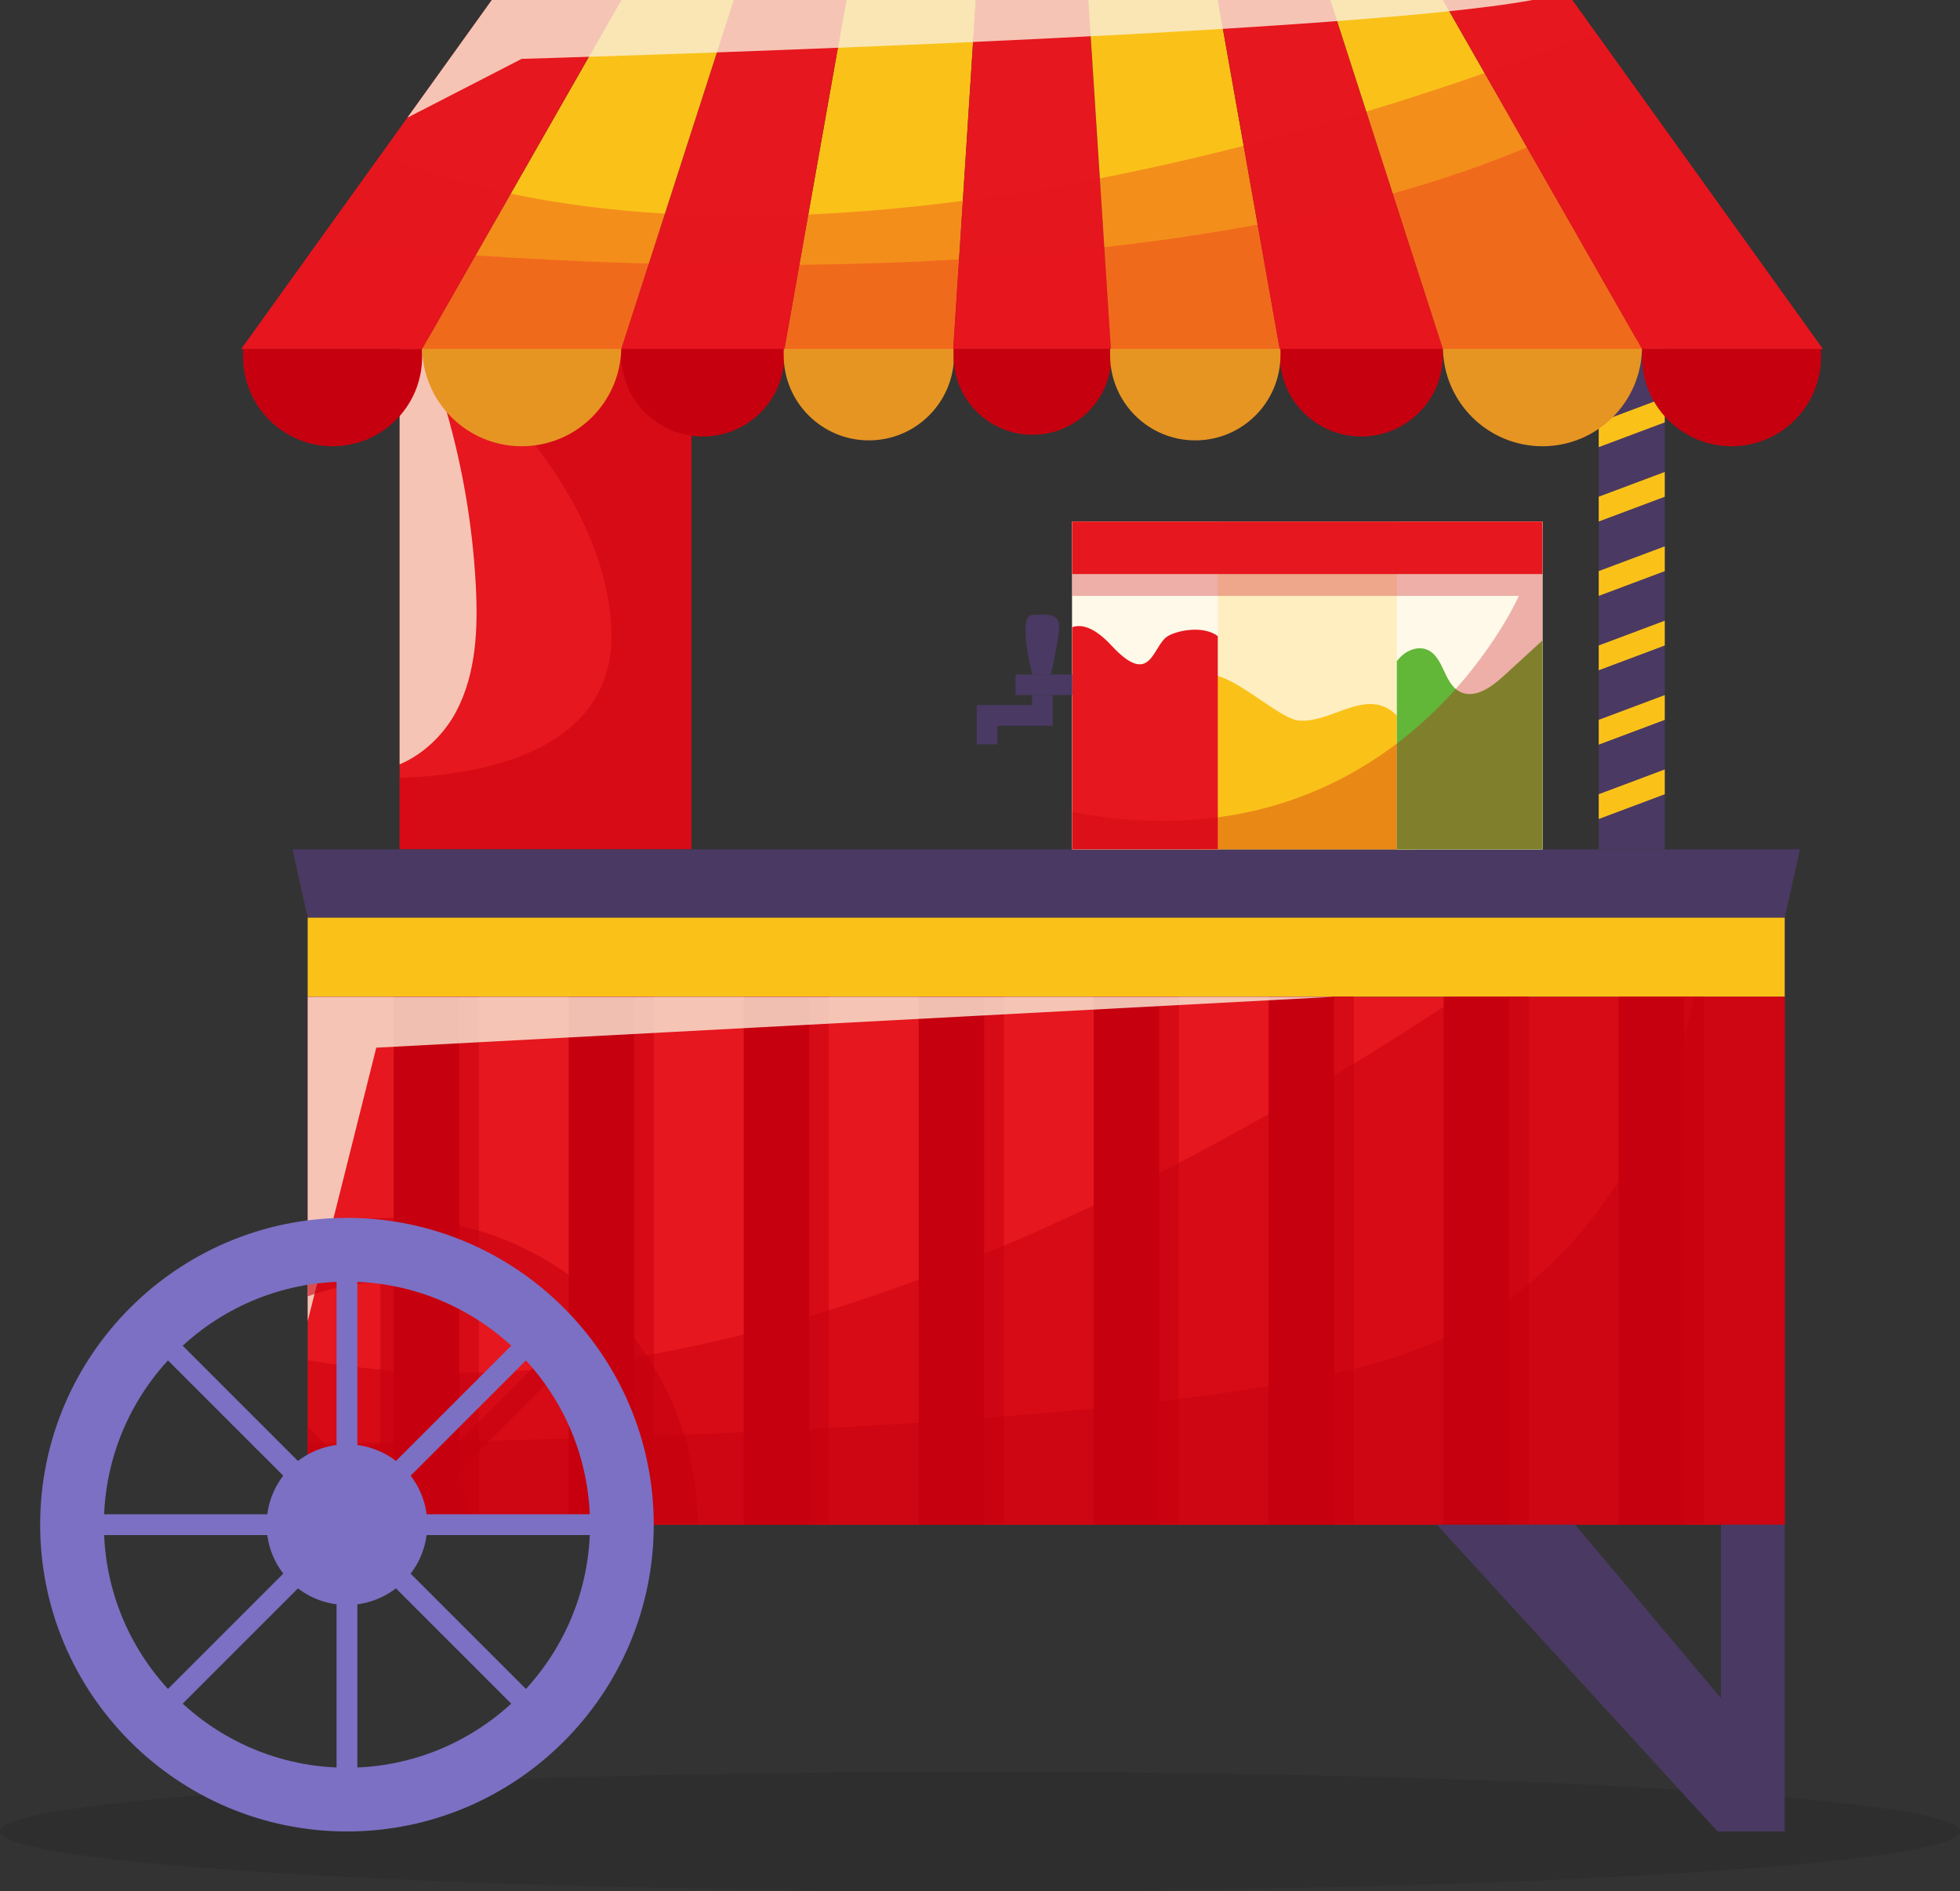 <?xml version="1.0" encoding="UTF-8"?><svg xmlns="http://www.w3.org/2000/svg" viewBox="0 0 549.748 530.417"><rect x="0" y="0" width="549.748" height="530.417" fill="#333333" stroke="none"/><defs><style>.cls-1{fill:#62b739;}.cls-1,.cls-2,.cls-3,.cls-4,.cls-5,.cls-6,.cls-7,.cls-8,.cls-9,.cls-10,.cls-11,.cls-12,.cls-13,.cls-14,.cls-15,.cls-16{stroke-width:0px;}.cls-2,.cls-4,.cls-12{fill:#e6171e;}.cls-2,.cls-4,.cls-13,.cls-14,.cls-16{mix-blend-mode:multiply;}.cls-2,.cls-14{opacity:.3;}.cls-3{fill:#ffeec0;}.cls-4,.cls-16{opacity:.5;}.cls-17{isolation:isolate;}.cls-5{fill:#faefda;mix-blend-mode:soft-light;opacity:.8;}.cls-6{fill:#fef9e8;}.cls-7,.cls-13,.cls-14,.cls-16{fill:#c6000f;}.cls-8{fill:#4a3962;}.cls-9{fill:#7b70c3;}.cls-10{fill:#e69523;}.cls-11{fill:#fac219;}.cls-13{opacity:.6;}.cls-15{fill:#000;opacity:.1;}</style></defs><g class="cls-17"><g id="Isolation_Mode"><path class="cls-15" d="M0,513.697c0,9.234,123.065,16.72,274.874,16.72s274.874-7.485,274.874-16.72-123.065-16.72-274.874-16.72S0,504.463,0,513.697Z"/><rect class="cls-8" x="448.421" y="97.868" width="18.517" height="140.358"/><polygon class="cls-11" points="466.938 118.47 448.421 125.413 448.421 118.46 466.938 111.516 466.938 118.47"/><polygon class="cls-11" points="466.938 139.331 448.421 146.274 448.421 139.32 466.938 132.377 466.938 139.331"/><polygon class="cls-11" points="466.938 160.192 448.421 167.135 448.421 160.181 466.938 153.238 466.938 160.192"/><polygon class="cls-11" points="466.938 181.053 448.421 187.996 448.421 181.042 466.938 174.099 466.938 181.053"/><polygon class="cls-11" points="466.938 201.913 448.421 208.856 448.421 201.903 466.938 194.959 466.938 201.913"/><polygon class="cls-11" points="466.938 222.774 448.421 229.717 448.421 222.763 466.938 215.82 466.938 222.774"/><rect class="cls-12" x="112.088" y="97.869" width="81.833" height="140.355"/><path class="cls-16" d="M193.921,97.869v140.355h-81.833v-20.052c20.799-.617,61.483-6.43,59.357-42.6-1.989-33.877-30.183-63.146-46.984-77.703h69.459Z"/><path class="cls-5" d="M127.975,199.536c-3.425,6.488-9.217,12.033-15.886,14.863v-116.53h7.446c2.206,5.523,3.817,11.198,4.652,13.934,5.189,16.982,8.317,34.588,9.26,52.318.646,12.076.167,24.711-5.472,35.415Z"/><path class="cls-7" d="M68.189,97.868h50.215v2.189c0,13.866-11.241,25.108-25.108,25.108h-0c-13.866,0-25.108-11.241-25.108-25.108v-2.189Z"/><path class="cls-7" d="M174.248,97.545h45.777v1.996c0,12.641-10.247,22.889-22.888,22.889h0c-12.641,0-22.889-10.247-22.889-22.889v-1.996Z"/><path class="cls-10" d="M219.812,97.545h47.781v2.083c0,13.194-10.696,23.891-23.891,23.891h0c-13.195,0-23.891-10.696-23.891-23.891v-2.083Z"/><path class="cls-7" d="M267.443,97.868h44.286v1.931c0,12.229-9.914,22.143-22.143,22.143h0c-12.23,0-22.143-9.914-22.143-22.143v-1.931Z"/><path class="cls-10" d="M118.404,94.808h55.844v2.435c0,15.421-12.501,27.922-27.922,27.922h0c-15.421,0-27.922-12.501-27.922-27.922v-2.435Z"/><path class="cls-7" d="M510.771,97.868h-50.215v2.189c0,13.866,11.241,25.108,25.108,25.108h0c13.866,0,25.107-11.241,25.107-25.108v-2.189Z"/><path class="cls-7" d="M404.712,97.545h-45.777v1.996c0,12.641,10.247,22.889,22.888,22.889h0c12.641,0,22.888-10.247,22.888-22.889v-1.996Z"/><path class="cls-10" d="M359.147,97.545h-47.781v2.083c0,13.194,10.696,23.891,23.891,23.891h0c13.194,0,23.891-10.696,23.891-23.891v-2.083Z"/><path class="cls-10" d="M460.556,94.808h-55.844v2.435c0,15.421,12.501,27.922,27.922,27.922h0c15.421,0,27.922-12.501,27.922-27.922v-2.435Z"/><polygon class="cls-11" points="273.695 0 270.062 56.325 268.998 72.764 267.378 97.865 220.025 97.865 224.208 74.286 226.714 60.164 237.391 0 273.695 0"/><polygon class="cls-12" points="237.391 0 226.714 60.164 224.208 74.286 220.025 97.865 174.251 97.865 181.975 73.925 186.49 59.93 205.818 0 237.391 0"/><polygon class="cls-11" points="205.818 0 186.49 59.93 181.975 73.925 174.251 97.865 118.406 97.865 133.374 71.631 143.25 54.328 174.251 0 205.818 0"/><polygon class="cls-12" points="174.251 0 143.25 54.328 133.374 71.631 118.406 97.865 67.7 97.865 89.248 67.843 106.676 43.56 137.94 0 174.251 0"/><polygon class="cls-12" points="311.579 97.865 267.378 97.865 268.998 72.764 270.062 56.325 273.695 0 305.262 0 308.489 50.02 309.737 69.331 311.579 97.865"/><polygon class="cls-11" points="358.933 97.865 311.579 97.865 309.737 69.331 308.489 50.02 305.262 0 341.573 0 348.828 40.899 352.747 62.991 358.933 97.865"/><polygon class="cls-12" points="404.713 97.865 358.933 97.865 352.747 62.991 348.828 40.899 341.573 0 373.14 0 383.233 31.292 390.648 54.277 404.713 97.865"/><polygon class="cls-11" points="460.557 97.865 404.713 97.865 390.648 54.277 383.233 31.292 373.14 0 404.713 0 416.414 20.507 428.292 41.328 460.557 97.865"/><polygon class="cls-12" points="511.264 97.865 460.557 97.865 428.292 41.328 416.414 20.507 404.713 0 441.017 0 447.466 8.983 459.293 25.462 511.264 97.865"/><path class="cls-2" d="M511.264,97.865H67.7l21.548-30.022,17.428-24.283c11.718,4.595,23.969,8.136,36.574,10.768,14.047,2.93,28.54,4.732,43.239,5.602,13.298.795,26.767.824,40.224.234,14.527-.629,29.055-1.968,43.348-3.839,13.057-1.711,25.92-3.862,38.427-6.305,13.973-2.735,27.499-5.842,40.338-9.121,12.147-3.101,23.683-6.363,34.405-9.607,12.216-3.696,23.373-7.376,33.181-10.785,12.92-4.492,23.499-8.526,31.052-11.524l11.827,16.479,51.971,72.403Z"/><path class="cls-2" d="M511.264,97.865H67.7l21.548-30.022c10.494,1.116,25.674,2.552,44.126,3.788,14.424.967,30.852,1.814,48.601,2.294,13.418.366,27.591.521,42.233.361,14.562-.16,29.587-.63,44.79-1.522,13.509-.789,27.156-1.911,40.739-3.433,14.493-1.625,28.912-3.708,43.011-6.34,12.966-2.42,25.662-5.298,37.901-8.714,13.154-3.673,25.782-7.959,37.644-12.948,11.066-4.652,21.462-9.922,31-15.867l51.971,72.403Z"/><path class="cls-5" d="M429.866,0H137.94l-23.698,33.019,32.084-16.509S376.359,9.98,429.866,0Z"/><polygon class="cls-8" points="500.586 257.398 86.301 257.398 82.04 238.226 504.847 238.226 500.586 257.398"/><rect class="cls-11" x="86.301" y="257.398" width="414.286" height="22.189"/><rect class="cls-12" x="86.301" y="279.595" width="414.274" height="148.051"/><rect class="cls-7" x="454.009" y="279.587" width="23.841" height="148.059"/><rect class="cls-4" x="472.355" y="279.587" width="5.495" height="148.059"/><rect class="cls-7" x="404.928" y="279.587" width="23.841" height="148.059"/><rect class="cls-4" x="423.274" y="279.587" width="5.494" height="148.059"/><rect class="cls-7" x="355.847" y="279.587" width="23.841" height="148.059"/><rect class="cls-4" x="374.194" y="279.587" width="5.494" height="148.059"/><rect class="cls-7" x="306.766" y="279.587" width="23.841" height="148.059"/><rect class="cls-4" x="325.113" y="279.587" width="5.494" height="148.059"/><rect class="cls-7" x="257.686" y="279.587" width="23.841" height="148.059"/><rect class="cls-4" x="276.032" y="279.587" width="5.495" height="148.059"/><rect class="cls-7" x="208.605" y="279.587" width="23.841" height="148.059"/><rect class="cls-4" x="226.951" y="279.587" width="5.495" height="148.059"/><rect class="cls-7" x="159.524" y="279.594" width="23.849" height="148.052"/><rect class="cls-4" x="177.874" y="279.594" width="5.498" height="148.052"/><rect class="cls-7" x="110.442" y="279.594" width="23.848" height="148.052"/><rect class="cls-4" x="128.791" y="279.594" width="5.498" height="148.052"/><path class="cls-16" d="M500.575,279.595v148.051H86.301v-46.146c113.177,19.952,242.752-48.669,322.834-101.905h91.44Z"/><path class="cls-16" d="M500.575,279.595v148.051H86.301v-22.693c69.228-.686,238.815-4.331,302.259-23.373,60.491-18.15,80.482-74.858,86.691-101.985h25.325Z"/><polygon class="cls-5" points="374.194 279.587 86.301 279.595 86.301 370.59 105.54 293.856 374.194 279.587"/><rect class="cls-3" x="300.734" y="146.275" width="131.9" height="91.949"/><rect class="cls-6" x="300.734" y="146.275" width="40.837" height="91.949"/><path class="cls-11" d="M397.052,238.224h-60.402c-.348-8.919-3.266-39.501-2.46-43.754,2.852-15.117,22.708,7.032,30.132,7.635,8.266.668,16.46-7.112,24.065-3.817,6.227,2.7,7.417,10.864,7.707,17.65.319,7.431.638,14.856.958,22.287Z"/><rect class="cls-6" x="391.79" y="146.275" width="40.844" height="91.949"/><path class="cls-12" d="M341.57,178.425v59.8h-40.837v-62.311c2.518-.871,6.111-.138,10.995,5.131,11.343,12.25,11.459-.268,15.995-2.722,3.28-1.763,10.08-2.765,13.847.102Z"/><path class="cls-1" d="M432.634,179.629v58.595h-40.844v-52.818c.283-.341.566-.66.856-.951,1.923-2.069,5.029-3.309,7.635-2.228,4.666,1.938,4.623,9.311,9.057,11.728,4.093,2.228,8.89-1.125,12.323-4.275,3.658-3.346,7.308-6.706,10.973-10.051Z"/><path class="cls-14" d="M432.634,148.133v90.091h-131.9v-10.458c91.013,17.2,125.289-60.634,125.289-60.634h-125.289v-20.763l131.9,1.764Z"/><rect class="cls-12" x="300.731" y="146.274" width="131.902" height="14.738"/><rect class="cls-8" x="284.847" y="189.2" width="15.884" height="5.759"/><path class="cls-8" d="M289.586,189.2s-4.454-16.47,0-16.712c4.453-.242,7.961-.484,7.477,4.113-.484,4.596-2.298,12.6-2.298,12.6h-5.179Z"/><polygon class="cls-8" points="279.767 208.775 273.961 208.775 273.961 197.767 289.455 197.767 289.455 194.959 295.261 194.959 295.261 203.573 279.767 203.573 279.767 208.775"/><path class="cls-13" d="M183.372,383.369c-1.677-2.794-3.531-5.498-5.498-8.069-5.208-6.772-11.399-12.74-18.35-17.724-7.577-5.409-16.092-9.633-25.234-12.382-1.81-.536-3.643-1.028-5.498-1.43-5.901-1.363-12.047-2.101-18.35-2.168h-.827c-8.069,0-15.892,1.118-23.312,3.196v18.819c6.392-2.347,13.232-3.755,20.384-4.068v45.775c-4.023.537-7.733,2.123-10.795,4.47l-9.588-9.589v8.27l5.454,5.454c-2.369,3.084-3.956,6.772-4.47,10.795h-.983v2.928h109.363c0-16.182-4.493-31.336-12.293-44.277ZM112.52,405.318v-45.775c5.61.246,11.086,1.163,16.271,2.705,1.878.536,3.71,1.162,5.498,1.877,7.957,3.084,15.198,7.644,21.39,13.321l-32.342,32.342c-3.084-2.347-6.772-3.934-10.818-4.47ZM131.943,424.718c-.424-3.196-1.52-6.191-3.151-8.828-.402-.671-.849-1.341-1.341-1.967l32.342-32.342c10.55,11.466,17.21,26.553,17.903,43.137h-45.752Z"/><circle class="cls-9" cx="97.314" cy="427.646" r="22.535" transform="translate(-341.247 423.752) rotate(-76.672)"/><path class="cls-9" d="M97.314,513.697c-47.449,0-86.051-38.603-86.051-86.051s38.602-86.051,86.051-86.051,86.051,38.603,86.051,86.051-38.602,86.051-86.051,86.051ZM97.314,359.476c-37.59,0-68.17,30.582-68.17,68.17s30.581,68.17,68.17,68.17,68.17-30.582,68.17-68.17-30.581-68.17-68.17-68.17Z"/><rect class="cls-9" x="94.397" y="357.8" width="5.835" height="57.553"/><rect class="cls-9" x="65.356" y="369.829" width="5.835" height="57.553" transform="translate(-261.86 165.025) rotate(-45)"/><rect class="cls-9" x="53.327" y="398.87" width="5.835" height="57.553" transform="translate(-371.402 483.891) rotate(-90)"/><rect class="cls-9" x="65.356" y="427.91" width="5.835" height="57.553" transform="translate(-206.364 827.899) rotate(-135.002)"/><rect class="cls-9" x="94.397" y="439.939" width="5.835" height="57.554" transform="translate(194.628 937.432) rotate(180)"/><rect class="cls-9" x="123.437" y="427.91" width="5.835" height="57.553" transform="translate(538.627 690.267) rotate(135)"/><rect class="cls-9" x="135.466" y="398.869" width="5.835" height="57.554" transform="translate(566.03 289.262) rotate(90)"/><rect class="cls-9" x="123.437" y="369.829" width="5.835" height="57.553" transform="translate(318.878 27.409) rotate(45.002)"/><polygon class="cls-8" points="500.576 427.646 500.576 513.697 481.752 513.697 402.999 427.646 441.795 427.646 482.688 476.314 482.688 427.646 500.576 427.646"/></g></g></svg>